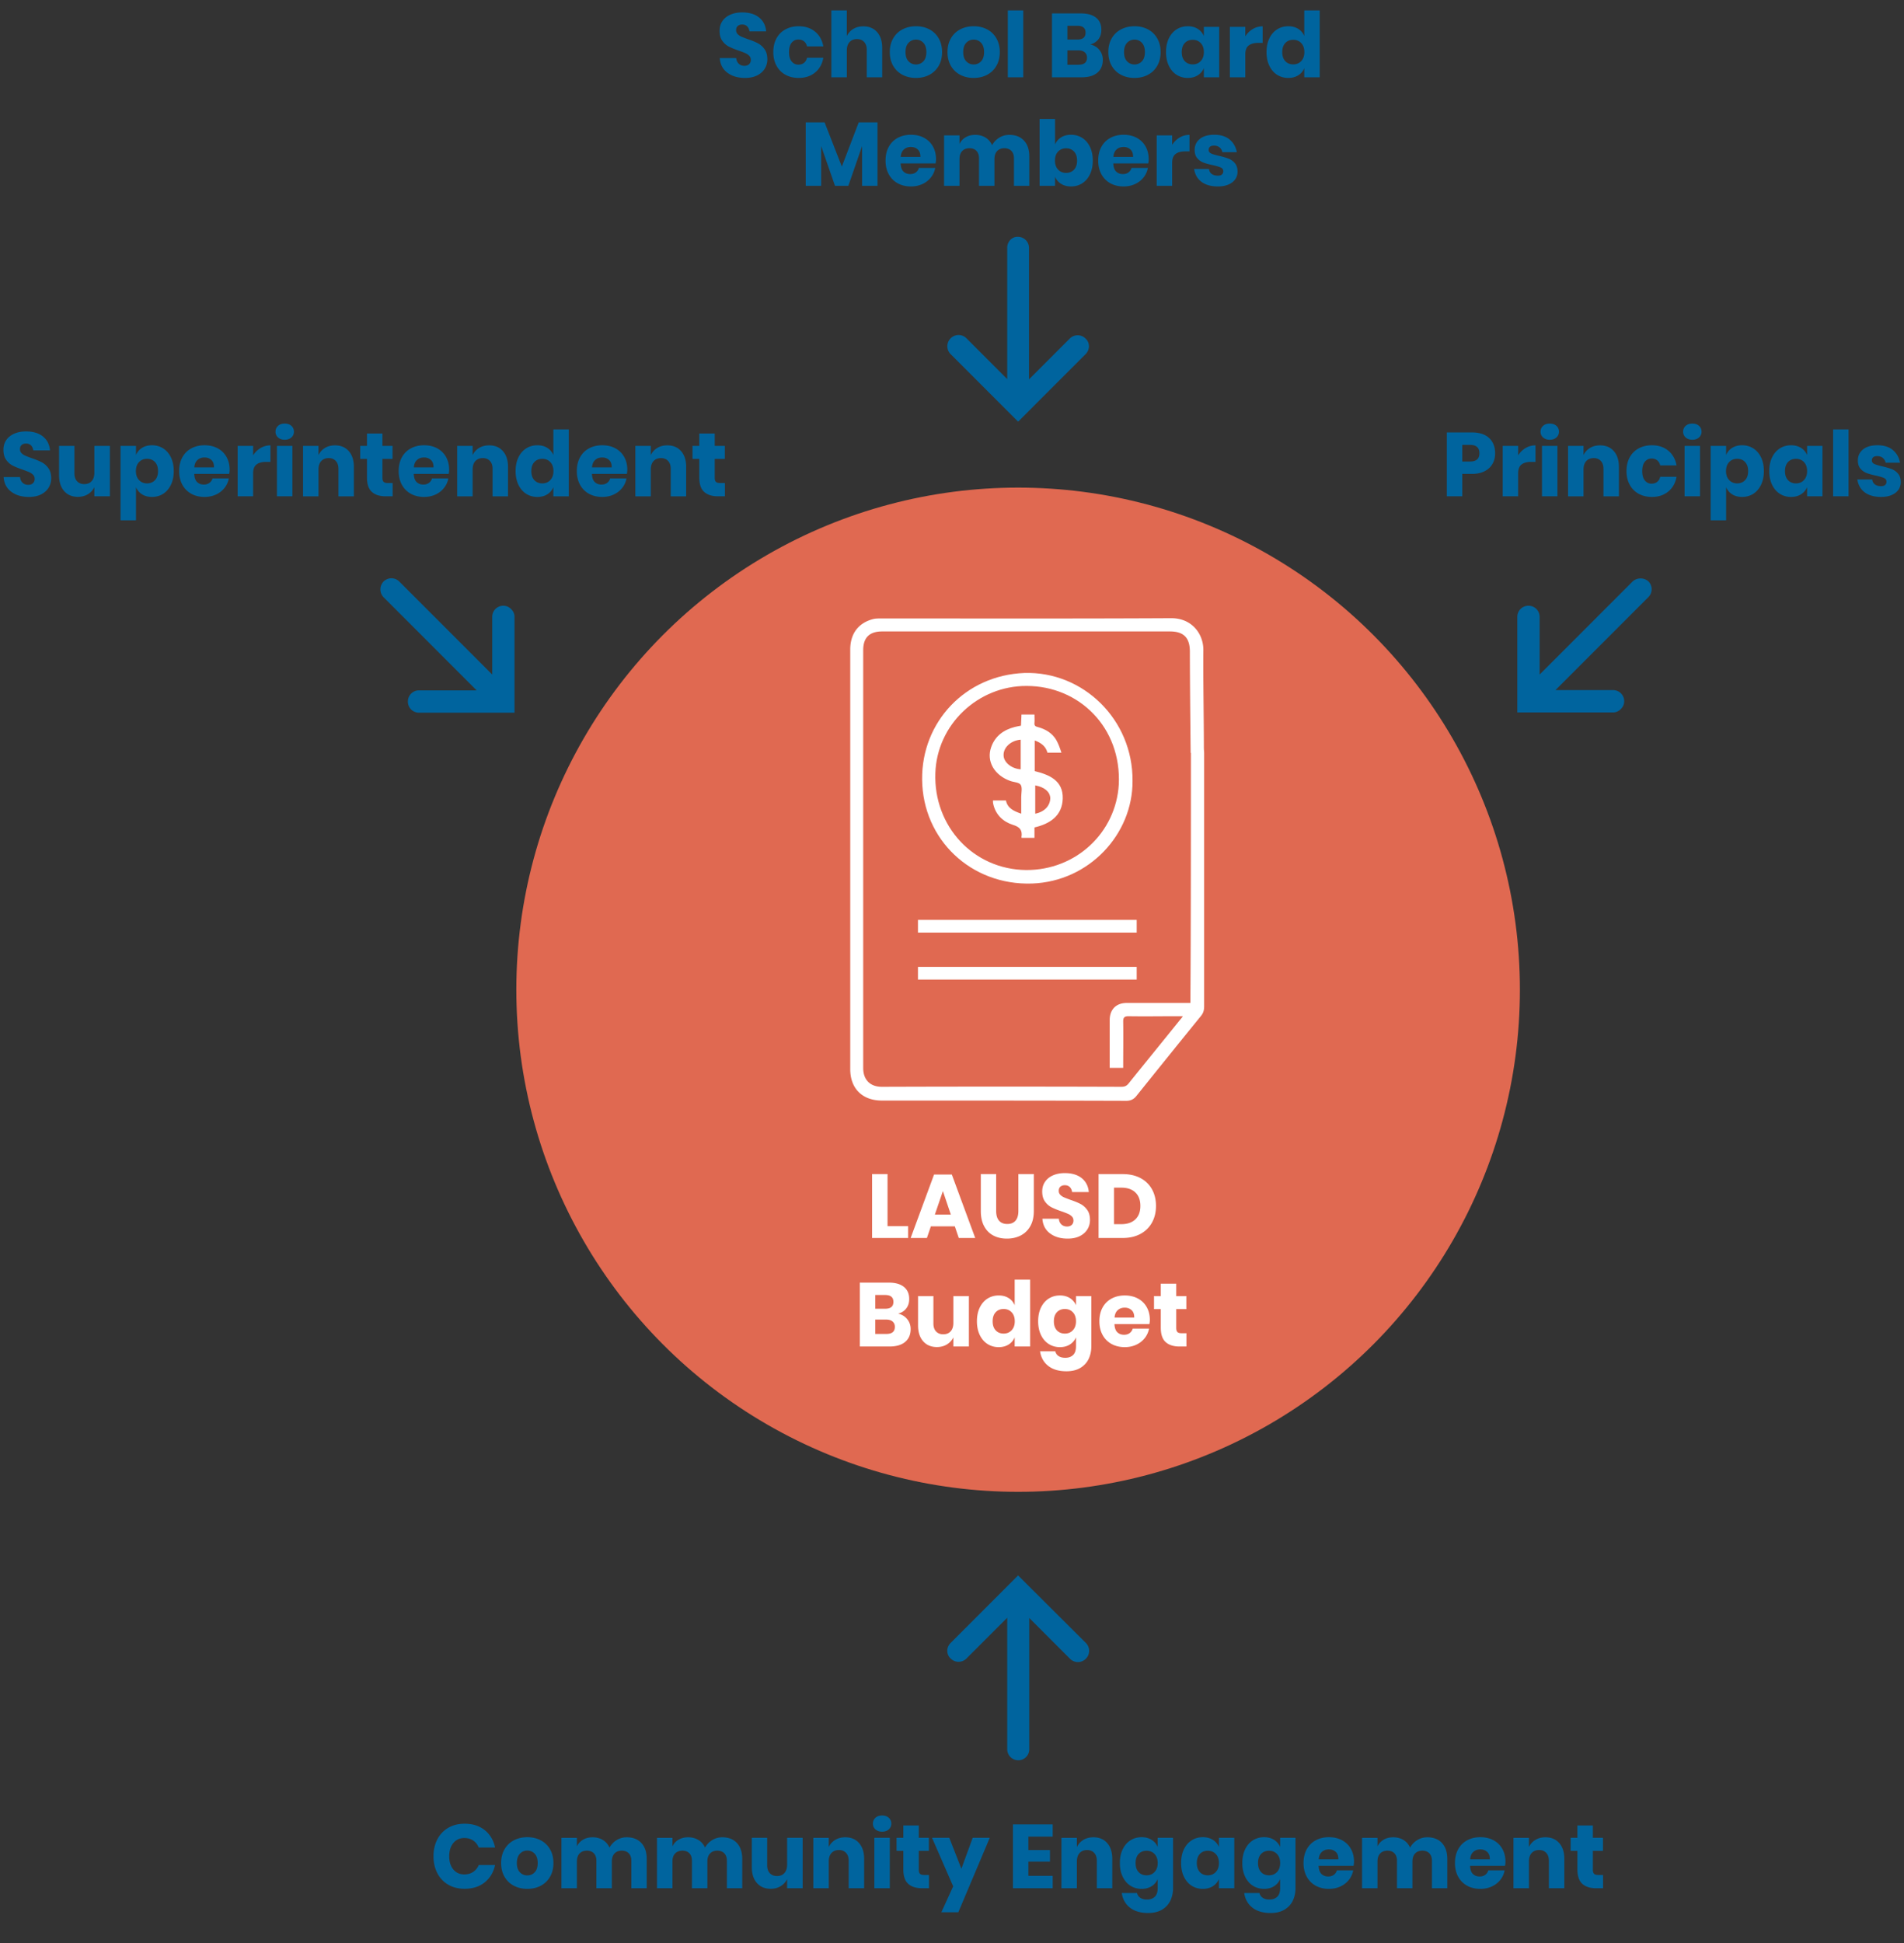 <?xml version="1.0" encoding="UTF-8"?> <svg xmlns="http://www.w3.org/2000/svg" width="500" height="510" viewBox="0 0 500 510"><rect x="0" y="0" width="500" height="510" fill="#333333" stroke="none"/><ellipse fill="#E06951" cx="267.362" cy="259.781" rx="131.772" ry="131.794"></ellipse><g><g fill="#FFF"><path d="M312.739 196.405h3.407c0 .409.068.886.068 1.295v66.441c0 1.022-.205 1.772-.886 2.589a4457.642 4457.642 0 00-16.829 20.853c-.681.886-1.5 1.362-2.726 1.362-21.394-.068-42.789-.068-64.183-.068-5.11 0-8.313-3.135-8.313-8.245V170.509c0-4.158 2.112-6.951 5.86-7.974.681-.204 1.499-.204 2.248-.204 25.415 0 50.896.068 76.242-.068 5.383 0 8.449 4.157 8.381 8.45-.068 8.518.136 17.65.136 26.167 0 .341-.136.068-.136.478-1.159 0-2.044.272-3.338.272 0-.409-.205-18.263-.205-26.577 0-3.68-1.635-5.315-5.247-5.315h-75.561c-3.338 0-4.974 1.635-4.974 4.907v109.714c0 2.861 1.635 4.906 4.905 4.906 20.986-.069 41.903-.069 62.888 0 .818 0 1.363-.205 1.908-.886 4.497-5.589 9.062-11.176 13.559-16.765.205-.204.409-.477.681-.886h-1.635c-4.225 0-8.449.068-12.673 0-1.021 0-1.362.341-1.362 1.363.067 4.021 0 8.041 0 12.198h-3.543v-2.249-10.29c0-2.795 1.703-4.498 4.496-4.498H312.6c.139-19.758.139-47.153.139-66.847z"></path><path d="M297.41 204.992c.068 13.97-11.378 26.372-26.368 26.917-16.012.545-28.753-11.517-28.889-27.327-.137-15.06 11.31-27.326 26.844-27.939 15.399-.477 28.549 12.198 28.413 28.349zm-27.799-24.942c-12.741-.068-23.575 10.085-23.984 22.897-.477 13.97 10.016 25.282 23.847 25.418 13.15.068 23.575-9.881 24.324-22.42.75-14.991-10.424-25.895-24.187-25.895zM298.5 241.449v3.339h-57.437v-3.339H298.5zM241.063 257.123v-3.34H298.5v3.34h-57.437z"></path><path d="M278.741 197.563h-3.679c-.409-1.635-1.635-2.589-3.338-3.203v8.041c3.815.955 7.495 2.453 7.358 7.224-.136 4.497-3.338 6.61-7.426 7.564v2.726h-3.338c-.068-.068-.136-.136-.068-.204.273-1.771-.408-2.658-2.249-3.203-2.588-.818-4.564-2.658-5.178-5.52-.067-.272-.067-.545-.067-.886h3.406c.409 2.044 2.044 2.794 4.021 3.476v-4.429c0-1.023.341-2.385-.137-3.135-.408-.681-1.771-.681-2.725-1.022-4.224-1.5-6.336-5.179-5.042-8.859 1.022-2.93 3.271-4.565 6.2-5.315.478-.136 1.022-.204 1.635-.341.068-.954.068-1.907.136-2.93h3.407c0 .75.068 1.5 0 2.249-.068.613.205.886.817 1.022 2.044.545 3.816 1.568 4.906 3.408.611 1.089.952 2.111 1.361 3.337zm-10.698 4.362v-7.769c-2.589.205-4.565 2.044-4.497 4.089.001 1.84 2.113 3.544 4.497 3.68zm3.816 4.225v7.428c2.453-.477 3.952-2.113 3.952-4.157-.136-1.635-1.499-2.794-3.952-3.271z"></path></g></g><g fill="#FFF"><path d="M233.072 321.84h5.407v3.107h-9.462v-16.769h4.055v13.662zM250.738 321.888h-6.284l-1.043 3.06h-4.268l6.142-16.649h4.671l6.142 16.649h-4.315l-1.045-3.06zm-1.043-3.083l-2.087-6.167-2.11 6.167h4.197zM261.599 308.179v9.677c0 1.107.249 1.953.747 2.538s1.221.878 2.17.878c.948 0 1.671-.293 2.169-.878s.747-1.431.747-2.538v-9.677h4.055v9.677c0 1.582-.309 2.914-.925 3.997-.617 1.083-1.458 1.897-2.525 2.442-1.067.546-2.273.818-3.617.818s-2.529-.269-3.557-.807c-1.028-.537-1.834-1.352-2.419-2.442-.585-1.091-.877-2.427-.877-4.009v-9.677h4.032zM285.561 322.67c-.451.744-1.114 1.337-1.992 1.779s-1.941.664-3.189.664c-1.882 0-3.431-.458-4.648-1.376-1.217-.916-1.881-2.197-1.992-3.842h4.315c.063.633.289 1.131.676 1.494.387.364.881.546 1.482.546.521 0 .933-.143 1.233-.428.3-.284.451-.664.451-1.138 0-.427-.139-.783-.415-1.067a3.257 3.257 0 00-1.032-.7 24.05 24.05 0 00-1.707-.652c-1.06-.363-1.925-.715-2.597-1.055-.672-.34-1.249-.846-1.731-1.519-.482-.672-.724-1.545-.724-2.62 0-.996.253-1.858.759-2.585.505-.728 1.205-1.285 2.099-1.673.893-.387 1.917-.581 3.071-.581 1.865 0 3.347.443 4.446 1.328 1.099.886 1.719 2.104 1.861 3.652h-4.387c-.079-.553-.281-.991-.604-1.315-.324-.324-.763-.486-1.316-.486-.475 0-.858.126-1.15.379s-.438.625-.438 1.115c0 .396.13.731.391 1.008s.589.502.984.676c.395.174.964.396 1.707.664 1.075.364 1.953.724 2.632 1.079s1.265.874 1.755 1.554.735 1.565.735 2.656c0 .886-.225 1.701-.675 2.443zM302.516 320.903c-.704 1.273-1.716 2.266-3.036 2.977-1.32.712-2.874 1.067-4.66 1.067h-6.332v-16.769h6.332c1.802 0 3.359.349 4.671 1.044 1.312.696 2.32 1.676 3.024 2.941.703 1.265 1.055 2.72 1.055 4.363.001 1.646-.351 3.105-1.054 4.377zm-4.363-.841c.877-.838 1.316-2.016 1.316-3.534 0-1.518-.439-2.695-1.316-3.533-.877-.838-2.107-1.258-3.688-1.258h-1.921v9.582h1.921c1.581-.001 2.81-.42 3.688-1.257z"></path></g><g fill="#FFF"><path d="M238.252 346.269c.593.744.889 1.605.889 2.586 0 1.438-.478 2.562-1.435 3.367-.957.807-2.328 1.21-4.114 1.21h-7.802v-16.769h7.612c1.707 0 3.027.372 3.96 1.115.933.743 1.399 1.803 1.399 3.178 0 1.013-.269 1.854-.806 2.526-.538.672-1.241 1.11-2.11 1.316 1.012.238 1.815.728 2.407 1.471zm-8.406-2.751h2.656c1.407 0 2.11-.601 2.11-1.803 0-1.201-.719-1.802-2.158-1.802h-2.608v3.605zm5.146 4.767c0-.601-.198-1.071-.593-1.411s-.957-.51-1.684-.51h-2.869v3.771h2.893c1.502 0 2.253-.616 2.253-1.85zM254.437 340.197v13.234h-4.079v-2.396a4.39 4.39 0 01-1.696 1.85c-.751.459-1.624.688-2.62.688-1.518 0-2.723-.506-3.616-1.519-.894-1.012-1.34-2.403-1.34-4.174v-7.685h4.031v7.187c0 .901.233 1.601.7 2.099.466.498 1.094.747 1.885.747.822 0 1.47-.261 1.945-.782.474-.521.711-1.265.711-2.229v-7.021h4.079zM264.871 340.719a4.001 4.001 0 011.589 1.874v-6.712h4.055v17.551h-4.055v-2.396a3.997 3.997 0 01-1.589 1.874c-.727.458-1.597.688-2.608.688-1.091 0-2.067-.272-2.929-.818-.862-.545-1.541-1.332-2.039-2.359-.498-1.028-.747-2.229-.747-3.605 0-1.391.249-2.597.747-3.617s1.177-1.802 2.039-2.348 1.838-.818 2.929-.818c1.011-.002 1.881.228 2.608.686zm-3.403 3.723c-.53.569-.794 1.36-.794 2.372s.265 1.803.794 2.372 1.229.854 2.099.854c.854 0 1.553-.292 2.099-.878.545-.584.818-1.367.818-2.348 0-.996-.273-1.782-.818-2.359s-1.245-.866-2.099-.866c-.87 0-1.569.285-2.099.853zM280.948 340.719a4.144 4.144 0 011.613 1.874v-2.396h4.031v13.163c0 1.233-.237 2.344-.711 3.332-.475.988-1.202 1.775-2.182 2.36s-2.198.877-3.652.877c-1.992 0-3.585-.47-4.778-1.411-1.194-.94-1.909-2.217-2.146-3.83h4.007c.126.537.415.957.866 1.257.451.301 1.039.451 1.767.451.838 0 1.514-.241 2.027-.724s.771-1.253.771-2.313v-2.324a4.14 4.14 0 01-1.613 1.874c-.727.458-1.597.688-2.608.688-1.091 0-2.067-.272-2.929-.818-.862-.545-1.541-1.332-2.039-2.359-.498-1.028-.747-2.229-.747-3.605 0-1.391.249-2.597.747-3.617s1.177-1.802 2.039-2.348 1.838-.818 2.929-.818c1.011-.001 1.881.229 2.608.687zm-3.403 3.723c-.53.569-.794 1.36-.794 2.372s.265 1.803.794 2.372 1.229.854 2.099.854c.854 0 1.553-.292 2.099-.878.545-.584.818-1.367.818-2.348 0-.996-.273-1.782-.818-2.359s-1.245-.866-2.099-.866c-.87 0-1.569.285-2.099.853zM301.839 347.55h-9.177c.047.996.3 1.712.759 2.146s1.043.652 1.755.652c.601 0 1.099-.15 1.494-.451.395-.3.656-.688.782-1.162h4.292a5.617 5.617 0 01-1.138 2.503 6.057 6.057 0 01-2.229 1.73c-.901.42-1.905.629-3.011.629-1.296 0-2.447-.272-3.45-.818a5.845 5.845 0 01-2.36-2.359c-.569-1.028-.854-2.229-.854-3.605 0-1.391.28-2.597.842-3.617.561-1.02 1.348-1.802 2.359-2.348s2.166-.818 3.462-.818c1.312 0 2.466.27 3.462.807s1.767 1.292 2.312 2.265.818 2.092.818 3.356c.001.331-.039.694-.118 1.09zm-4.683-3.664c-.482-.435-1.079-.652-1.79-.652-.744 0-1.36.222-1.85.664-.49.442-.767 1.091-.83 1.944h5.169c.016-.869-.217-1.522-.699-1.956zM311.562 349.945v3.486h-1.826c-1.549 0-2.755-.383-3.616-1.15-.862-.767-1.292-2.035-1.292-3.807v-4.862h-1.778v-3.415h1.778v-3.249h4.055v3.249h2.656v3.415h-2.656v4.934c0 .521.107.886.32 1.091.213.206.573.309 1.079.309h1.28z"></path></g><g fill="#00649E"><path d="M200.834 18.013c-.451.743-1.114 1.336-1.992 1.779-.877.443-1.941.664-3.189.664-1.882 0-3.431-.458-4.648-1.375s-1.881-2.198-1.992-3.842h4.315c.063.632.289 1.131.676 1.494.387.364.881.545 1.482.545.521 0 .933-.142 1.233-.427s.451-.664.451-1.139c0-.427-.139-.782-.415-1.067-.277-.285-.621-.518-1.032-.7s-.98-.399-1.707-.652c-1.06-.364-1.925-.715-2.597-1.056-.672-.339-1.249-.845-1.731-1.518-.482-.672-.724-1.545-.724-2.621 0-.996.253-1.857.759-2.585.505-.727 1.205-1.284 2.099-1.672.893-.387 1.917-.581 3.071-.581 1.865 0 3.347.443 4.446 1.328 1.099.886 1.719 2.103 1.861 3.652h-4.387c-.079-.553-.281-.992-.604-1.316-.324-.324-.763-.486-1.316-.486-.475 0-.858.127-1.15.38s-.438.625-.438 1.114c0 .396.13.732.391 1.008.261.277.589.502.984.676.395.174.964.396 1.707.664 1.075.364 1.953.724 2.632 1.079.68.356 1.265.874 1.755 1.554s.735 1.565.735 2.656a4.61 4.61 0 01-.675 2.444zM214.031 8.3c1.154.941 1.881 2.234 2.182 3.878h-4.292c-.127-.569-.388-1.012-.783-1.328-.396-.316-.893-.474-1.494-.474-.711 0-1.296.281-1.754.842-.459.562-.688 1.379-.688 2.455s.229 1.894.688 2.455c.458.562 1.043.842 1.754.842.601 0 1.099-.158 1.494-.475.395-.316.656-.759.783-1.328h4.292c-.3 1.645-1.028 2.938-2.182 3.878-1.154.941-2.585 1.411-4.292 1.411-1.296 0-2.447-.273-3.45-.818a5.842 5.842 0 01-2.36-2.36c-.569-1.027-.854-2.229-.854-3.605 0-1.391.28-2.597.842-3.617.561-1.02 1.348-1.803 2.359-2.348s2.166-.818 3.462-.818c1.708-.001 3.139.47 4.293 1.41zM230.333 8.431c.893 1.012 1.34 2.403 1.34 4.174v7.685h-4.055v-7.21c0-.885-.233-1.577-.7-2.075s-1.087-.747-1.861-.747c-.822 0-1.475.261-1.957.783-.482.521-.723 1.265-.723 2.229v7.021h-4.055V2.739h4.055v6.736a4.362 4.362 0 011.695-1.874c.751-.458 1.632-.688 2.644-.688 1.519 0 2.724.506 3.617 1.518zM244.064 7.708c1.035.545 1.85 1.332 2.442 2.36s.889 2.229.889 3.605-.296 2.578-.889 3.605a6.003 6.003 0 01-2.442 2.36c-1.036.545-2.209.818-3.521.818-1.313 0-2.49-.273-3.533-.818a5.98 5.98 0 01-2.455-2.36c-.593-1.027-.889-2.229-.889-3.605s.296-2.577.889-3.605 1.411-1.814 2.455-2.36c1.043-.545 2.221-.818 3.533-.818 1.311-.001 2.485.272 3.521.818zm-5.478 3.533c-.53.562-.794 1.372-.794 2.431 0 1.06.265 1.866.794 2.419.53.553 1.182.83 1.957.83.774 0 1.423-.277 1.944-.83.522-.554.783-1.36.783-2.419s-.261-1.87-.783-2.431a2.547 2.547 0 00-1.944-.842c-.775 0-1.427.281-1.957.842zM259.217 7.708c1.035.545 1.85 1.332 2.442 2.36s.889 2.229.889 3.605-.296 2.578-.889 3.605a6.003 6.003 0 01-2.442 2.36c-1.036.545-2.209.818-3.521.818-1.313 0-2.49-.273-3.533-.818a5.98 5.98 0 01-2.455-2.36c-.593-1.027-.889-2.229-.889-3.605s.296-2.577.889-3.605 1.411-1.814 2.455-2.36c1.043-.545 2.221-.818 3.533-.818 1.311-.001 2.485.272 3.521.818zm-5.478 3.533c-.53.562-.794 1.372-.794 2.431 0 1.06.265 1.866.794 2.419.53.553 1.182.83 1.957.83.774 0 1.423-.277 1.944-.83.522-.554.783-1.36.783-2.419s-.261-1.87-.783-2.431a2.547 2.547 0 00-1.944-.842c-.776 0-1.427.281-1.957.842zM268.713 2.739V20.29h-4.055V2.739h4.055zM288.715 13.127c.593.743.889 1.605.889 2.585 0 1.439-.478 2.562-1.435 3.368-.957.806-2.328 1.209-4.114 1.209h-7.802V3.521h7.612c1.707 0 3.027.372 3.96 1.115.933.743 1.399 1.802 1.399 3.178 0 1.012-.269 1.854-.806 2.526-.538.672-1.241 1.111-2.11 1.316 1.012.238 1.815.728 2.407 1.471zm-8.406-2.751h2.656c1.407 0 2.11-.601 2.11-1.803s-.719-1.803-2.158-1.803h-2.608v3.606zm5.146 4.767c0-.601-.198-1.071-.593-1.411s-.957-.51-1.684-.51h-2.869v3.771h2.893c1.502 0 2.253-.617 2.253-1.85zM301.45 7.708c1.035.545 1.85 1.332 2.442 2.36s.889 2.229.889 3.605-.296 2.578-.889 3.605a6.003 6.003 0 01-2.442 2.36c-1.036.545-2.209.818-3.521.818-1.313 0-2.49-.273-3.533-.818a5.98 5.98 0 01-2.455-2.36c-.593-1.027-.889-2.229-.889-3.605s.296-2.577.889-3.605 1.411-1.814 2.455-2.36c1.043-.545 2.221-.818 3.533-.818 1.311-.001 2.485.272 3.521.818zm-5.478 3.533c-.53.562-.794 1.372-.794 2.431 0 1.06.265 1.866.794 2.419.53.553 1.182.83 1.957.83.774 0 1.423-.277 1.944-.83.522-.554.783-1.36.783-2.419s-.261-1.87-.783-2.431a2.547 2.547 0 00-1.944-.842c-.776 0-1.428.281-1.957.842zM314.527 7.577a4.134 4.134 0 011.613 1.874V7.055h4.031V20.29h-4.031v-2.396a4.134 4.134 0 01-1.613 1.874c-.727.459-1.597.688-2.608.688-1.091 0-2.067-.273-2.929-.818s-1.541-1.332-2.039-2.36c-.498-1.027-.747-2.229-.747-3.605 0-1.391.249-2.597.747-3.617s1.177-1.803 2.039-2.348 1.838-.818 2.929-.818c1.011-.001 1.881.229 2.608.687zm-3.403 3.724c-.53.569-.794 1.36-.794 2.372 0 1.012.265 1.803.794 2.372.53.569 1.229.854 2.099.854.854 0 1.553-.292 2.099-.877s.818-1.368.818-2.348c0-.996-.273-1.782-.818-2.36-.545-.577-1.245-.866-2.099-.866-.87-.001-1.569.283-2.099.853zM328.98 7.625a4.995 4.995 0 012.596-.711v4.34h-1.162c-1.075 0-1.909.229-2.502.688-.593.459-.889 1.233-.889 2.324v6.024h-4.055V7.055h4.055v2.49a5.766 5.766 0 011.957-1.92zM340.92 7.577a3.992 3.992 0 011.589 1.874V2.739h4.055V20.29h-4.055v-2.396a3.992 3.992 0 01-1.589 1.874c-.727.459-1.597.688-2.608.688-1.091 0-2.067-.273-2.929-.818s-1.541-1.332-2.039-2.36c-.498-1.027-.747-2.229-.747-3.605 0-1.391.249-2.597.747-3.617s1.177-1.803 2.039-2.348 1.838-.818 2.929-.818c1.011-.001 1.881.229 2.608.687zm-3.403 3.724c-.53.569-.794 1.36-.794 2.372 0 1.012.265 1.803.794 2.372.53.569 1.229.854 2.099.854.854 0 1.553-.292 2.099-.877s.818-1.368.818-2.348c0-.996-.273-1.782-.818-2.36-.545-.577-1.245-.866-2.099-.866-.87-.001-1.569.283-2.099.853z"></path></g><g fill="#00649E"><path d="M230.439 32.125v16.649h-4.055V38.362l-3.604 10.412h-3.51l-3.628-10.436v10.436h-4.055V32.125h4.956l4.529 11.598 4.435-11.598h4.932zM245.687 42.893h-9.177c.047.996.3 1.712.759 2.146.458.435 1.043.652 1.755.652.601 0 1.099-.15 1.494-.451.395-.3.656-.688.782-1.162h4.292a5.618 5.618 0 01-1.138 2.502 6.06 6.06 0 01-2.229 1.731c-.901.419-1.905.628-3.011.628-1.296 0-2.447-.273-3.45-.818a5.842 5.842 0 01-2.36-2.36c-.569-1.027-.854-2.229-.854-3.605 0-1.391.28-2.597.842-3.617.561-1.02 1.348-1.803 2.359-2.348s2.166-.818 3.462-.818c1.312 0 2.466.269 3.462.807s1.767 1.292 2.312 2.265c.545.973.818 2.091.818 3.356.001.333-.039.697-.118 1.092zm-4.684-3.665c-.482-.435-1.079-.652-1.79-.652-.744 0-1.36.221-1.85.664-.49.443-.767 1.091-.83 1.945h5.169c.017-.87-.216-1.522-.699-1.957zM268.902 36.904c.933 1.004 1.399 2.399 1.399 4.186v7.685h-4.031v-7.21c0-.838-.226-1.49-.676-1.957-.451-.466-1.063-.7-1.838-.7-.806 0-1.443.249-1.909.747s-.699 1.198-.699 2.099v7.021h-4.055v-7.21c0-.838-.222-1.49-.664-1.957-.443-.466-1.051-.7-1.826-.7-.807 0-1.447.245-1.921.735-.474.491-.711 1.194-.711 2.111v7.021h-4.055V35.54h4.055v2.253a3.948 3.948 0 011.601-1.755c.719-.427 1.561-.64 2.525-.64 1.012 0 1.905.233 2.68.7.774.466 1.359 1.135 1.755 2.004a5.298 5.298 0 011.885-1.968 4.956 4.956 0 012.644-.735c1.627-.001 2.908.501 3.841 1.505zM284.185 36.192c.861.545 1.541 1.328 2.039 2.348.498 1.02.747 2.226.747 3.617 0 1.375-.249 2.578-.747 3.605-.498 1.028-1.178 1.814-2.039 2.36-.862.545-1.838.818-2.929.818-1.012 0-1.881-.229-2.608-.688a3.986 3.986 0 01-1.589-1.874v2.396h-4.055v-17.55h4.055v6.712a3.991 3.991 0 011.589-1.874c.727-.458 1.597-.688 2.608-.688 1.091 0 2.067.273 2.929.818zm-6.331 3.605c-.545.578-.818 1.364-.818 2.36 0 .98.273 1.763.818 2.348s1.245.877 2.099.877c.869 0 1.569-.285 2.099-.854.529-.569.794-1.359.794-2.372 0-1.012-.265-1.802-.794-2.372-.53-.569-1.229-.854-2.099-.854-.854.002-1.554.29-2.099.867zM301.531 42.893h-9.177c.047.996.3 1.712.759 2.146.458.435 1.043.652 1.755.652.601 0 1.099-.15 1.494-.451.395-.3.656-.688.782-1.162h4.292a5.618 5.618 0 01-1.138 2.502 6.06 6.06 0 01-2.229 1.731c-.901.419-1.905.628-3.011.628-1.296 0-2.447-.273-3.45-.818a5.842 5.842 0 01-2.36-2.36c-.569-1.027-.854-2.229-.854-3.605 0-1.391.28-2.597.842-3.617.561-1.02 1.348-1.803 2.359-2.348s2.166-.818 3.462-.818c1.312 0 2.466.269 3.462.807s1.767 1.292 2.312 2.265c.545.973.818 2.091.818 3.356.001.333-.039.697-.118 1.092zm-4.683-3.665c-.482-.435-1.079-.652-1.79-.652-.744 0-1.36.221-1.85.664-.49.443-.767 1.091-.83 1.945h5.169c.016-.87-.217-1.522-.699-1.957zM309.771 36.109a4.995 4.995 0 012.596-.711v4.34h-1.162c-1.075 0-1.909.229-2.502.688-.593.459-.889 1.233-.889 2.324v6.024h-4.055V35.54h4.055v2.49a5.77 5.77 0 011.957-1.921zM322.909 36.631c1.003.838 1.632 1.945 1.885 3.32H321c-.111-.538-.36-.96-.747-1.269-.388-.308-.874-.462-1.458-.462-.459 0-.806.099-1.043.296-.237.198-.356.479-.356.842 0 .411.217.719.652.925.435.206 1.118.411 2.051.617 1.011.237 1.841.479 2.49.723a4.128 4.128 0 011.684 1.198c.475.554.711 1.297.711 2.229 0 .759-.206 1.431-.616 2.016-.412.585-1.004 1.043-1.779 1.375-.775.332-1.692.498-2.75.498-1.787 0-3.217-.395-4.292-1.186-1.075-.79-1.731-1.921-1.968-3.392h3.913c.063.569.304 1.004.723 1.305.418.3.96.451 1.625.451.458 0 .806-.107 1.043-.32.237-.213.356-.494.356-.842 0-.458-.217-.787-.652-.984-.435-.198-1.142-.407-2.122-.628-.98-.206-1.787-.427-2.419-.664-.632-.237-1.178-.621-1.636-1.15s-.688-1.253-.688-2.17c0-1.186.451-2.146 1.352-2.882.901-.735 2.173-1.103 3.818-1.103 1.672 0 3.012.419 4.017 1.257z"></path></g><g fill="#00649E"><path d="M383.997 124.391v5.882h-4.055v-16.768h6.569c1.992 0 3.509.494 4.553 1.482s1.565 2.32 1.565 3.996c0 1.043-.233 1.973-.7 2.787s-1.158 1.455-2.075 1.921c-.917.467-2.031.7-3.343.7h-2.514zm4.505-5.408c0-1.47-.814-2.206-2.442-2.206h-2.063v4.364h2.063c1.628 0 2.442-.719 2.442-2.158zM400.631 117.607a4.995 4.995 0 012.596-.711v4.34h-1.162c-1.075 0-1.909.229-2.502.688-.593.459-.889 1.233-.889 2.324v6.024h-4.055v-13.234h4.055v2.49a5.778 5.778 0 011.957-1.921zM405.22 111.785c.442-.403 1.027-.604 1.755-.604.727 0 1.312.202 1.755.604.442.403.664.913.664 1.53 0 .601-.222 1.103-.664 1.506-.443.403-1.028.604-1.755.604-.728 0-1.313-.202-1.755-.604a1.952 1.952 0 01-.664-1.506c0-.617.221-1.127.664-1.53zm3.77 5.253v13.234h-4.055v-13.234h4.055zM423.798 118.414c.893 1.012 1.34 2.403 1.34 4.174v7.685h-4.055v-7.21c0-.885-.233-1.577-.7-2.075s-1.087-.747-1.861-.747c-.822 0-1.475.261-1.957.783-.482.521-.723 1.265-.723 2.229v7.021h-4.055V117.04h4.055v2.419a4.362 4.362 0 011.695-1.874c.751-.458 1.632-.688 2.644-.688 1.519-.001 2.724.505 3.617 1.517zM438.086 118.283c1.154.941 1.881 2.234 2.182 3.878h-4.292c-.127-.569-.388-1.012-.783-1.328-.396-.316-.893-.475-1.494-.475-.711 0-1.296.281-1.754.842-.459.562-.688 1.379-.688 2.455s.229 1.894.688 2.455c.458.562 1.043.842 1.754.842.601 0 1.099-.158 1.494-.475.395-.316.656-.759.783-1.328h4.292c-.3 1.645-1.028 2.938-2.182 3.878-1.154.941-2.585 1.411-4.292 1.411-1.296 0-2.447-.273-3.45-.818a5.842 5.842 0 01-2.36-2.36c-.569-1.027-.854-2.229-.854-3.605 0-1.391.28-2.597.842-3.617.561-1.02 1.348-1.803 2.359-2.348s2.166-.818 3.462-.818c1.708 0 3.139.471 4.293 1.411zM442.663 111.785c.442-.403 1.027-.604 1.755-.604.727 0 1.312.202 1.755.604.442.403.664.913.664 1.53 0 .601-.222 1.103-.664 1.506-.443.403-1.028.604-1.755.604-.728 0-1.313-.202-1.755-.604a1.952 1.952 0 01-.664-1.506c0-.617.221-1.127.664-1.53zm3.77 5.253v13.234h-4.055v-13.234h4.055zM460.412 117.69c.861.545 1.541 1.328 2.039 2.348.498 1.02.747 2.226.747 3.617 0 1.375-.249 2.578-.747 3.605-.498 1.028-1.178 1.814-2.039 2.36-.862.545-1.838.818-2.929.818-1.012 0-1.881-.229-2.608-.688a3.986 3.986 0 01-1.589-1.874v8.704h-4.055v-19.543h4.055v2.396a3.991 3.991 0 011.589-1.874c.727-.458 1.597-.688 2.608-.688 1.091.001 2.067.274 2.929.819zm-6.332 3.605c-.545.578-.818 1.364-.818 2.36 0 .98.273 1.763.818 2.348s1.245.877 2.099.877c.869 0 1.569-.285 2.099-.854.529-.569.794-1.359.794-2.372 0-1.012-.265-1.802-.794-2.372-.53-.569-1.229-.854-2.099-.854-.854.002-1.554.29-2.099.867zM472.944 117.56a4.134 4.134 0 011.613 1.874v-2.396h4.031v13.234h-4.031v-2.396a4.134 4.134 0 01-1.613 1.874c-.727.459-1.597.688-2.608.688-1.091 0-2.067-.273-2.929-.818s-1.541-1.332-2.039-2.36c-.498-1.027-.747-2.229-.747-3.605 0-1.391.249-2.597.747-3.617s1.177-1.803 2.039-2.348 1.838-.818 2.929-.818c1.011 0 1.881.23 2.608.688zm-3.403 3.724c-.53.569-.794 1.36-.794 2.372 0 1.012.265 1.803.794 2.372.53.569 1.229.854 2.099.854.854 0 1.553-.292 2.099-.877s.818-1.368.818-2.348c0-.996-.273-1.782-.818-2.36-.545-.577-1.245-.866-2.099-.866-.87-.001-1.569.283-2.099.853zM485.441 112.722v17.551h-4.055v-17.551h4.055zM497.072 118.129c1.003.838 1.632 1.945 1.885 3.32h-3.794c-.111-.538-.36-.96-.747-1.269-.388-.308-.874-.462-1.458-.462-.459 0-.806.099-1.043.296-.237.198-.356.479-.356.842 0 .411.217.719.652.925.435.206 1.118.411 2.051.617 1.011.237 1.841.479 2.49.723a4.128 4.128 0 011.684 1.198c.475.554.711 1.297.711 2.229 0 .759-.206 1.431-.616 2.016-.412.585-1.004 1.043-1.779 1.375-.775.332-1.692.498-2.75.498-1.787 0-3.217-.395-4.292-1.186-1.075-.79-1.731-1.921-1.968-3.392h3.913c.063.569.304 1.004.723 1.305.418.3.96.451 1.625.451.458 0 .806-.107 1.043-.32.237-.213.356-.494.356-.842 0-.458-.217-.787-.652-.984-.435-.198-1.142-.407-2.122-.628-.98-.206-1.787-.427-2.419-.664-.632-.237-1.178-.621-1.636-1.15s-.688-1.253-.688-2.17c0-1.186.451-2.146 1.352-2.882.901-.735 2.173-1.103 3.818-1.103 1.673 0 3.013.42 4.017 1.257z"></path></g><g fill="#00649E"><path d="M12.77 127.996c-.451.743-1.114 1.336-1.992 1.779-.877.443-1.941.664-3.189.664-1.882 0-3.431-.458-4.648-1.375s-1.881-2.198-1.992-3.842h4.315c.063.632.289 1.131.676 1.494.387.364.881.545 1.482.545.521 0 .933-.142 1.233-.427s.451-.664.451-1.139c0-.427-.139-.782-.415-1.067-.277-.285-.621-.518-1.032-.7s-.98-.399-1.707-.652c-1.06-.364-1.925-.715-2.597-1.056-.672-.339-1.249-.845-1.731-1.518-.482-.672-.724-1.545-.724-2.621 0-.996.253-1.857.759-2.585.505-.727 1.205-1.284 2.099-1.672.893-.387 1.917-.581 3.071-.581 1.865 0 3.347.443 4.446 1.328 1.099.886 1.719 2.103 1.861 3.652H8.75c-.079-.553-.281-.992-.604-1.316-.324-.324-.763-.486-1.316-.486-.475 0-.858.127-1.15.38s-.438.625-.438 1.114c0 .396.13.732.391 1.008.261.277.589.502.984.676.395.174.964.396 1.707.664 1.075.364 1.953.724 2.632 1.079.68.356 1.265.874 1.755 1.554s.735 1.565.735 2.656a4.643 4.643 0 01-.676 2.444zM28.859 117.038v13.234H24.78v-2.396c-.379.775-.945 1.392-1.696 1.85s-1.624.688-2.62.688c-1.518 0-2.723-.506-3.616-1.518-.894-1.012-1.34-2.403-1.34-4.174v-7.685h4.031v7.187c0 .901.233 1.601.7 2.099.466.498 1.094.747 1.885.747.822 0 1.47-.261 1.945-.783.474-.522.711-1.265.711-2.229v-7.021h4.079zM42.838 117.69c.861.545 1.541 1.328 2.039 2.348.498 1.02.747 2.226.747 3.617 0 1.375-.249 2.578-.747 3.605-.498 1.028-1.178 1.814-2.039 2.36-.862.545-1.838.818-2.929.818-1.012 0-1.881-.229-2.608-.688a3.986 3.986 0 01-1.589-1.874v8.704h-4.055v-19.543h4.055v2.396a3.991 3.991 0 011.589-1.874c.727-.458 1.597-.688 2.608-.688 1.091.001 2.067.274 2.929.819zm-6.332 3.605c-.545.578-.818 1.364-.818 2.36 0 .98.273 1.763.818 2.348s1.245.877 2.099.877c.869 0 1.569-.285 2.099-.854.529-.569.794-1.359.794-2.372 0-1.012-.265-1.802-.794-2.372-.53-.569-1.229-.854-2.099-.854-.854.002-1.553.29-2.099.867zM60.184 124.391h-9.177c.047.996.3 1.712.759 2.146.458.435 1.043.652 1.755.652.601 0 1.099-.15 1.494-.451.395-.3.656-.688.782-1.162h4.292a5.618 5.618 0 01-1.138 2.502 6.06 6.06 0 01-2.229 1.731c-.901.419-1.905.628-3.011.628-1.296 0-2.447-.273-3.45-.818a5.842 5.842 0 01-2.36-2.36c-.569-1.027-.854-2.229-.854-3.605 0-1.391.28-2.597.842-3.617.561-1.02 1.348-1.803 2.359-2.348s2.166-.818 3.462-.818c1.312 0 2.466.269 3.462.807s1.767 1.292 2.312 2.265c.545.973.818 2.091.818 3.356.001.333-.039.697-.118 1.092zm-4.684-3.665c-.482-.435-1.079-.652-1.79-.652-.744 0-1.36.221-1.85.664-.49.443-.767 1.091-.83 1.945h5.17c.016-.87-.217-1.522-.7-1.957zM68.424 117.607a4.995 4.995 0 012.596-.711v4.34h-1.162c-1.075 0-1.909.229-2.502.688-.593.459-.889 1.233-.889 2.324v6.024h-4.055v-13.234h4.055v2.49a5.77 5.77 0 011.957-1.921zM73.013 111.785c.442-.403 1.027-.604 1.755-.604.727 0 1.312.202 1.755.604.442.403.664.913.664 1.53 0 .601-.222 1.103-.664 1.506-.443.403-1.028.604-1.755.604-.728 0-1.313-.202-1.755-.604a1.952 1.952 0 01-.664-1.506c0-.617.221-1.127.664-1.53zm3.77 5.253v13.234h-4.055v-13.234h4.055zM91.591 118.414c.893 1.012 1.34 2.403 1.34 4.174v7.685h-4.055v-7.21c0-.885-.233-1.577-.7-2.075s-1.087-.747-1.861-.747c-.822 0-1.475.261-1.957.783-.482.521-.723 1.265-.723 2.229v7.021H79.58V117.04h4.055v2.419a4.362 4.362 0 011.695-1.874c.751-.458 1.632-.688 2.644-.688 1.519-.001 2.724.505 3.617 1.517zM103.104 126.786v3.486h-1.826c-1.549 0-2.755-.383-3.616-1.15-.862-.767-1.292-2.036-1.292-3.807v-4.862h-1.778v-3.416h1.778v-3.249h4.055v3.249h2.656v3.416h-2.656v4.933c0 .522.107.886.32 1.091.213.206.573.309 1.079.309h1.28zM117.83 124.391h-9.177c.047.996.3 1.712.759 2.146.458.435 1.043.652 1.755.652.601 0 1.099-.15 1.494-.451.395-.3.656-.688.782-1.162h4.292a5.618 5.618 0 01-1.138 2.502 6.06 6.06 0 01-2.229 1.731c-.901.419-1.905.628-3.011.628-1.296 0-2.447-.273-3.45-.818a5.842 5.842 0 01-2.36-2.36c-.569-1.027-.854-2.229-.854-3.605 0-1.391.28-2.597.842-3.617.561-1.02 1.348-1.803 2.359-2.348s2.166-.818 3.462-.818c1.312 0 2.466.269 3.462.807s1.767 1.292 2.312 2.265c.545.973.818 2.091.818 3.356.001.333-.039.697-.118 1.092zm-4.684-3.665c-.482-.435-1.079-.652-1.79-.652-.744 0-1.36.221-1.85.664-.49.443-.767 1.091-.83 1.945h5.169c.017-.87-.216-1.522-.699-1.957zM132.069 118.414c.893 1.012 1.34 2.403 1.34 4.174v7.685h-4.055v-7.21c0-.885-.233-1.577-.7-2.075s-1.087-.747-1.861-.747c-.822 0-1.475.261-1.957.783-.482.521-.723 1.265-.723 2.229v7.021h-4.055V117.04h4.055v2.419a4.362 4.362 0 011.695-1.874c.751-.458 1.632-.688 2.644-.688 1.519-.001 2.724.505 3.617 1.517zM143.725 117.56a3.992 3.992 0 011.589 1.874v-6.712h4.055v17.551h-4.055v-2.396a3.992 3.992 0 01-1.589 1.874c-.727.459-1.597.688-2.608.688-1.091 0-2.067-.273-2.929-.818s-1.541-1.332-2.039-2.36c-.498-1.027-.747-2.229-.747-3.605 0-1.391.249-2.597.747-3.617s1.177-1.803 2.039-2.348 1.838-.818 2.929-.818c1.011-.001 1.881.229 2.608.687zm-3.403 3.724c-.53.569-.794 1.36-.794 2.372 0 1.012.265 1.803.794 2.372.53.569 1.229.854 2.099.854.854 0 1.553-.292 2.099-.877s.818-1.368.818-2.348c0-.996-.273-1.782-.818-2.36-.545-.577-1.245-.866-2.099-.866-.87-.001-1.569.283-2.099.853zM164.616 124.391h-9.177c.047.996.3 1.712.759 2.146.458.435 1.043.652 1.755.652.601 0 1.099-.15 1.494-.451.395-.3.656-.688.782-1.162h4.292a5.618 5.618 0 01-1.138 2.502 6.06 6.06 0 01-2.229 1.731c-.901.419-1.905.628-3.011.628-1.296 0-2.447-.273-3.45-.818a5.842 5.842 0 01-2.36-2.36c-.569-1.027-.854-2.229-.854-3.605 0-1.391.28-2.597.842-3.617.561-1.02 1.348-1.803 2.359-2.348s2.166-.818 3.462-.818c1.312 0 2.466.269 3.462.807s1.767 1.292 2.312 2.265c.545.973.818 2.091.818 3.356.001.333-.039.697-.118 1.092zm-4.683-3.665c-.482-.435-1.079-.652-1.79-.652-.744 0-1.36.221-1.85.664-.49.443-.767 1.091-.83 1.945h5.169c.016-.87-.217-1.522-.699-1.957zM178.855 118.414c.893 1.012 1.34 2.403 1.34 4.174v7.685h-4.055v-7.21c0-.885-.233-1.577-.7-2.075s-1.087-.747-1.861-.747c-.822 0-1.475.261-1.957.783-.482.521-.723 1.265-.723 2.229v7.021h-4.055V117.04h4.055v2.419a4.362 4.362 0 011.695-1.874c.751-.458 1.632-.688 2.644-.688 1.519-.001 2.724.505 3.617 1.517zM190.368 126.786v3.486h-1.826c-1.549 0-2.755-.383-3.616-1.15-.862-.767-1.292-2.036-1.292-3.807v-4.862h-1.778v-3.416h1.778v-3.249h4.055v3.249h2.656v3.416h-2.656v4.933c0 .522.107.886.32 1.091.213.206.573.309 1.079.309h1.28z"></path></g><g fill="#00649E"><path d="M127.297 480.377c1.399 1.123 2.304 2.641 2.715 4.554h-4.292c-.317-.774-.803-1.384-1.458-1.826-.656-.442-1.435-.664-2.336-.664-1.186 0-2.142.435-2.869 1.304-.728.87-1.091 2.032-1.091 3.487 0 1.454.363 2.612 1.091 3.475.727.861 1.684 1.292 2.869 1.292.901 0 1.68-.221 2.336-.664a3.946 3.946 0 001.458-1.803h4.292c-.412 1.897-1.316 3.412-2.715 4.542-1.399 1.131-3.166 1.696-5.3 1.696-1.628 0-3.059-.359-4.292-1.079a7.334 7.334 0 01-2.858-3.024c-.672-1.296-1.008-2.774-1.008-4.435s.336-3.139 1.008-4.436c.672-1.296 1.625-2.305 2.858-3.024 1.233-.719 2.664-1.079 4.292-1.079 2.135-.001 3.901.561 5.3 1.684zM142 483.045a5.997 5.997 0 012.442 2.36c.593 1.027.889 2.229.889 3.604s-.296 2.577-.889 3.605a6 6 0 01-2.442 2.359c-1.036.546-2.209.818-3.521.818-1.313 0-2.49-.272-3.533-.818a5.984 5.984 0 01-2.455-2.359c-.593-1.028-.889-2.229-.889-3.605s.296-2.577.889-3.604a5.98 5.98 0 012.455-2.36c1.043-.546 2.221-.818 3.533-.818 1.311 0 2.485.272 3.521.818zm-5.479 3.534c-.53.562-.794 1.372-.794 2.431 0 1.06.265 1.866.794 2.419a2.6 2.6 0 001.957.83c.774 0 1.423-.276 1.944-.83.522-.553.783-1.359.783-2.419 0-1.059-.261-1.869-.783-2.431-.521-.562-1.17-.842-1.944-.842-.775 0-1.427.281-1.957.842zM168.428 483.757c.933 1.004 1.399 2.399 1.399 4.186v7.685h-4.031v-7.21c0-.838-.226-1.49-.676-1.957-.451-.466-1.063-.699-1.838-.699-.806 0-1.443.249-1.909.747s-.699 1.197-.699 2.099v7.021h-4.055v-7.21c0-.838-.222-1.49-.664-1.957-.443-.466-1.051-.699-1.826-.699-.807 0-1.447.245-1.921.735s-.711 1.193-.711 2.11v7.021h-4.055v-13.234h4.055v2.253a3.953 3.953 0 011.601-1.755c.719-.427 1.561-.641 2.525-.641 1.012 0 1.905.233 2.68.7.774.467 1.359 1.135 1.755 2.004a5.301 5.301 0 011.885-1.969 4.965 4.965 0 012.644-.735c1.627-.002 2.908.501 3.841 1.505zM193.516 483.757c.933 1.004 1.399 2.399 1.399 4.186v7.685h-4.031v-7.21c0-.838-.226-1.49-.676-1.957-.451-.466-1.063-.699-1.838-.699-.806 0-1.443.249-1.909.747s-.699 1.197-.699 2.099v7.021h-4.055v-7.21c0-.838-.222-1.49-.664-1.957-.443-.466-1.051-.699-1.826-.699-.807 0-1.447.245-1.921.735s-.711 1.193-.711 2.11v7.021h-4.055v-13.234h4.055v2.253a3.953 3.953 0 011.601-1.755c.719-.427 1.561-.641 2.525-.641 1.012 0 1.905.233 2.68.7.774.467 1.359 1.135 1.755 2.004a5.301 5.301 0 011.885-1.969 4.965 4.965 0 012.644-.735c1.628-.002 2.908.501 3.841 1.505zM210.78 482.393v13.234h-4.079v-2.396a4.39 4.39 0 01-1.696 1.85c-.751.459-1.624.688-2.62.688-1.518 0-2.723-.506-3.616-1.519-.894-1.012-1.34-2.403-1.34-4.174v-7.685h4.031v7.187c0 .901.233 1.601.7 2.099.466.498 1.094.747 1.885.747.822 0 1.47-.261 1.945-.782.474-.521.711-1.265.711-2.229v-7.021h4.079zM225.588 483.769c.893 1.012 1.34 2.403 1.34 4.174v7.685h-4.055v-7.21c0-.886-.233-1.577-.7-2.075s-1.087-.747-1.861-.747c-.822 0-1.475.261-1.957.782-.482.522-.723 1.266-.723 2.229v7.021h-4.055v-13.234h4.055v2.419c.379-.79.944-1.414 1.695-1.873s1.632-.688 2.644-.688c1.519-.002 2.724.505 3.617 1.517zM229.892 477.14c.442-.403 1.027-.605 1.755-.605.727 0 1.312.202 1.755.605.442.403.664.913.664 1.529 0 .602-.222 1.103-.664 1.506-.443.403-1.028.605-1.755.605-.728 0-1.313-.202-1.755-.605a1.95 1.95 0 01-.664-1.506c0-.616.221-1.126.664-1.529zm3.771 5.253v13.234h-4.055v-13.234h4.055zM243.954 492.141v3.486h-1.826c-1.549 0-2.755-.383-3.616-1.15-.862-.767-1.292-2.035-1.292-3.807v-4.862h-1.778v-3.415h1.778v-3.249h4.055v3.249h2.656v3.415h-2.656v4.934c0 .521.107.886.32 1.091.213.206.573.309 1.079.309h1.28zM249.289 482.393l3.178 8.111 2.964-8.111h4.481l-8.252 19.543h-4.458l3.107-6.807-5.549-12.736h4.529zM270.062 482.084v3.511h5.667v3.06h-5.667v3.724h6.379v3.249h-10.434v-16.769h10.434v3.226h-6.379zM290.751 483.769c.893 1.012 1.34 2.403 1.34 4.174v7.685h-4.055v-7.21c0-.886-.233-1.577-.7-2.075s-1.087-.747-1.861-.747c-.822 0-1.475.261-1.957.782-.482.522-.723 1.266-.723 2.229v7.021h-4.055v-13.234h4.055v2.419c.379-.79.944-1.414 1.695-1.873s1.632-.688 2.644-.688c1.518-.002 2.724.505 3.617 1.517zM302.406 482.914a4.144 4.144 0 011.613 1.874v-2.396h4.031v13.163c0 1.233-.237 2.344-.711 3.332-.475.988-1.202 1.775-2.182 2.36s-2.198.877-3.652.877c-1.992 0-3.585-.47-4.778-1.411-1.194-.94-1.909-2.217-2.146-3.83h4.007c.126.537.415.957.866 1.257.451.301 1.039.451 1.767.451.838 0 1.514-.241 2.027-.724s.771-1.253.771-2.313v-2.324a4.14 4.14 0 01-1.613 1.874c-.727.458-1.597.688-2.608.688-1.091 0-2.067-.272-2.929-.818-.862-.545-1.541-1.332-2.039-2.359-.498-1.028-.747-2.229-.747-3.605 0-1.391.249-2.597.747-3.617s1.177-1.802 2.039-2.348 1.838-.818 2.929-.818c1.012 0 1.881.229 2.608.687zm-3.403 3.724c-.53.569-.794 1.36-.794 2.372s.265 1.803.794 2.372 1.229.854 2.099.854c.854 0 1.553-.292 2.099-.878.545-.584.818-1.367.818-2.348 0-.996-.273-1.782-.818-2.359s-1.245-.866-2.099-.866c-.87-.001-1.569.284-2.099.853zM318.484 482.914a4.144 4.144 0 011.613 1.874v-2.396h4.031v13.234h-4.031v-2.396a4.14 4.14 0 01-1.613 1.874c-.727.458-1.597.688-2.608.688-1.091 0-2.067-.272-2.929-.818-.862-.545-1.541-1.332-2.039-2.359-.498-1.028-.747-2.229-.747-3.605 0-1.391.249-2.597.747-3.617s1.177-1.802 2.039-2.348 1.838-.818 2.929-.818c1.011 0 1.881.229 2.608.687zm-3.403 3.724c-.53.569-.794 1.36-.794 2.372s.265 1.803.794 2.372 1.229.854 2.099.854c.854 0 1.553-.292 2.099-.878.545-.584.818-1.367.818-2.348 0-.996-.273-1.782-.818-2.359s-1.245-.866-2.099-.866c-.87-.001-1.569.284-2.099.853zM334.562 482.914a4.144 4.144 0 011.613 1.874v-2.396h4.031v13.163c0 1.233-.237 2.344-.711 3.332-.475.988-1.202 1.775-2.182 2.36s-2.198.877-3.652.877c-1.992 0-3.585-.47-4.778-1.411-1.194-.94-1.909-2.217-2.146-3.83h4.007c.126.537.415.957.866 1.257.451.301 1.039.451 1.767.451.838 0 1.514-.241 2.027-.724s.771-1.253.771-2.313v-2.324a4.14 4.14 0 01-1.613 1.874c-.727.458-1.597.688-2.608.688-1.091 0-2.067-.272-2.929-.818-.862-.545-1.541-1.332-2.039-2.359-.498-1.028-.747-2.229-.747-3.605 0-1.391.249-2.597.747-3.617s1.177-1.802 2.039-2.348 1.838-.818 2.929-.818c1.011 0 1.88.229 2.608.687zm-3.403 3.724c-.53.569-.794 1.36-.794 2.372s.265 1.803.794 2.372 1.229.854 2.099.854c.854 0 1.553-.292 2.099-.878.545-.584.818-1.367.818-2.348 0-.996-.273-1.782-.818-2.359s-1.245-.866-2.099-.866c-.87-.001-1.57.284-2.099.853zM355.453 489.745h-9.177c.047.996.3 1.712.759 2.146s1.043.652 1.755.652c.601 0 1.099-.15 1.494-.451.395-.3.656-.688.782-1.162h4.292a5.617 5.617 0 01-1.138 2.503 6.057 6.057 0 01-2.229 1.73c-.901.42-1.905.629-3.011.629-1.296 0-2.447-.272-3.45-.818a5.845 5.845 0 01-2.36-2.359c-.569-1.028-.854-2.229-.854-3.605 0-1.391.28-2.597.842-3.617.561-1.02 1.348-1.802 2.359-2.348s2.166-.818 3.462-.818c1.312 0 2.466.27 3.462.807s1.767 1.292 2.312 2.265.818 2.092.818 3.356c0 .331-.039.695-.118 1.09zm-4.684-3.664c-.482-.435-1.079-.652-1.79-.652-.744 0-1.36.222-1.85.664-.49.442-.767 1.091-.83 1.944h5.169c.016-.869-.217-1.521-.699-1.956zM378.667 483.757c.933 1.004 1.399 2.399 1.399 4.186v7.685h-4.031v-7.21c0-.838-.226-1.49-.676-1.957-.451-.466-1.063-.699-1.838-.699-.806 0-1.443.249-1.909.747s-.699 1.197-.699 2.099v7.021h-4.055v-7.21c0-.838-.222-1.49-.664-1.957-.443-.466-1.051-.699-1.826-.699-.807 0-1.447.245-1.921.735s-.711 1.193-.711 2.11v7.021h-4.055v-13.234h4.055v2.253a3.953 3.953 0 011.601-1.755c.719-.427 1.561-.641 2.525-.641 1.012 0 1.905.233 2.68.7.774.467 1.359 1.135 1.755 2.004a5.301 5.301 0 011.885-1.969 4.965 4.965 0 012.644-.735c1.628-.002 2.909.501 3.841 1.505zM395.22 489.745h-9.177c.047.996.3 1.712.759 2.146s1.043.652 1.755.652c.601 0 1.099-.15 1.494-.451.395-.3.656-.688.782-1.162h4.292a5.617 5.617 0 01-1.138 2.503 6.057 6.057 0 01-2.229 1.73c-.901.42-1.905.629-3.011.629-1.296 0-2.447-.272-3.45-.818a5.845 5.845 0 01-2.36-2.359c-.569-1.028-.854-2.229-.854-3.605 0-1.391.28-2.597.842-3.617.561-1.02 1.348-1.802 2.359-2.348s2.166-.818 3.462-.818c1.312 0 2.466.27 3.462.807s1.767 1.292 2.312 2.265.818 2.092.818 3.356c0 .331-.039.695-.118 1.09zm-4.684-3.664c-.482-.435-1.079-.652-1.79-.652-.744 0-1.36.222-1.85.664-.49.442-.767 1.091-.83 1.944h5.169c.016-.869-.216-1.521-.699-1.956zM409.459 483.769c.893 1.012 1.34 2.403 1.34 4.174v7.685h-4.055v-7.21c0-.886-.233-1.577-.7-2.075s-1.087-.747-1.861-.747c-.822 0-1.475.261-1.957.782-.482.522-.723 1.266-.723 2.229v7.021h-4.055v-13.234h4.055v2.419c.379-.79.944-1.414 1.695-1.873s1.632-.688 2.644-.688c1.518-.002 2.724.505 3.617 1.517zM420.972 492.141v3.486h-1.826c-1.549 0-2.755-.383-3.616-1.15-.862-.767-1.292-2.035-1.292-3.807v-4.862h-1.778v-3.415h1.778v-3.249h4.055v3.249h2.656v3.415h-2.656v4.934c0 .521.107.886.32 1.091.213.206.573.309 1.079.309h1.28z"></path></g><path fill="#00649E" d="M264.5 65.021v34.482l-10.697-10.699a2.921 2.921 0 00-4.157 0 2.921 2.921 0 000 4.157l14.786 14.788 2.93 2.93 2.93-2.93 14.785-14.788c.545-.545.886-1.295.886-2.044 0-.75-.272-1.5-.886-2.044a2.918 2.918 0 00-4.156 0l-10.698 10.699V65.089a2.908 2.908 0 00-2.929-2.93c-1.499-.068-2.794 1.226-2.794 2.862zM270.292 459.174v-34.481l10.697 10.699a2.92 2.92 0 004.156 0 2.92 2.92 0 000-4.157l-14.853-14.788-2.93-2.93-2.93 2.93-14.786 14.788c-.545.545-.886 1.295-.886 2.044 0 .751.273 1.499.886 2.044a2.918 2.918 0 004.157 0l10.697-10.697v34.48a2.908 2.908 0 002.93 2.931 2.88 2.88 0 002.862-2.863zM100.774 156.813l24.393 24.396h-15.126a2.907 2.907 0 00-2.929 2.93 2.907 2.907 0 002.929 2.93h25.074v-25.146c0-.817-.341-1.499-.886-2.044-.545-.544-1.227-.886-2.044-.886a2.907 2.907 0 00-2.929 2.93v15.129l-24.393-24.396a2.917 2.917 0 00-4.155 0 2.983 2.983 0 00.066 4.157zM428.704 152.656l-24.392 24.396v-15.128c0-1.636-1.295-2.93-2.93-2.93s-2.929 1.294-2.929 2.93v25.077H423.594c.817 0 1.499-.341 2.043-.886.545-.545.886-1.228.886-2.044a2.908 2.908 0 00-2.929-2.931h-15.126l24.393-24.396a2.921 2.921 0 000-4.157c-1.159-1.022-2.999-1.022-4.157.069z"></path></svg> 